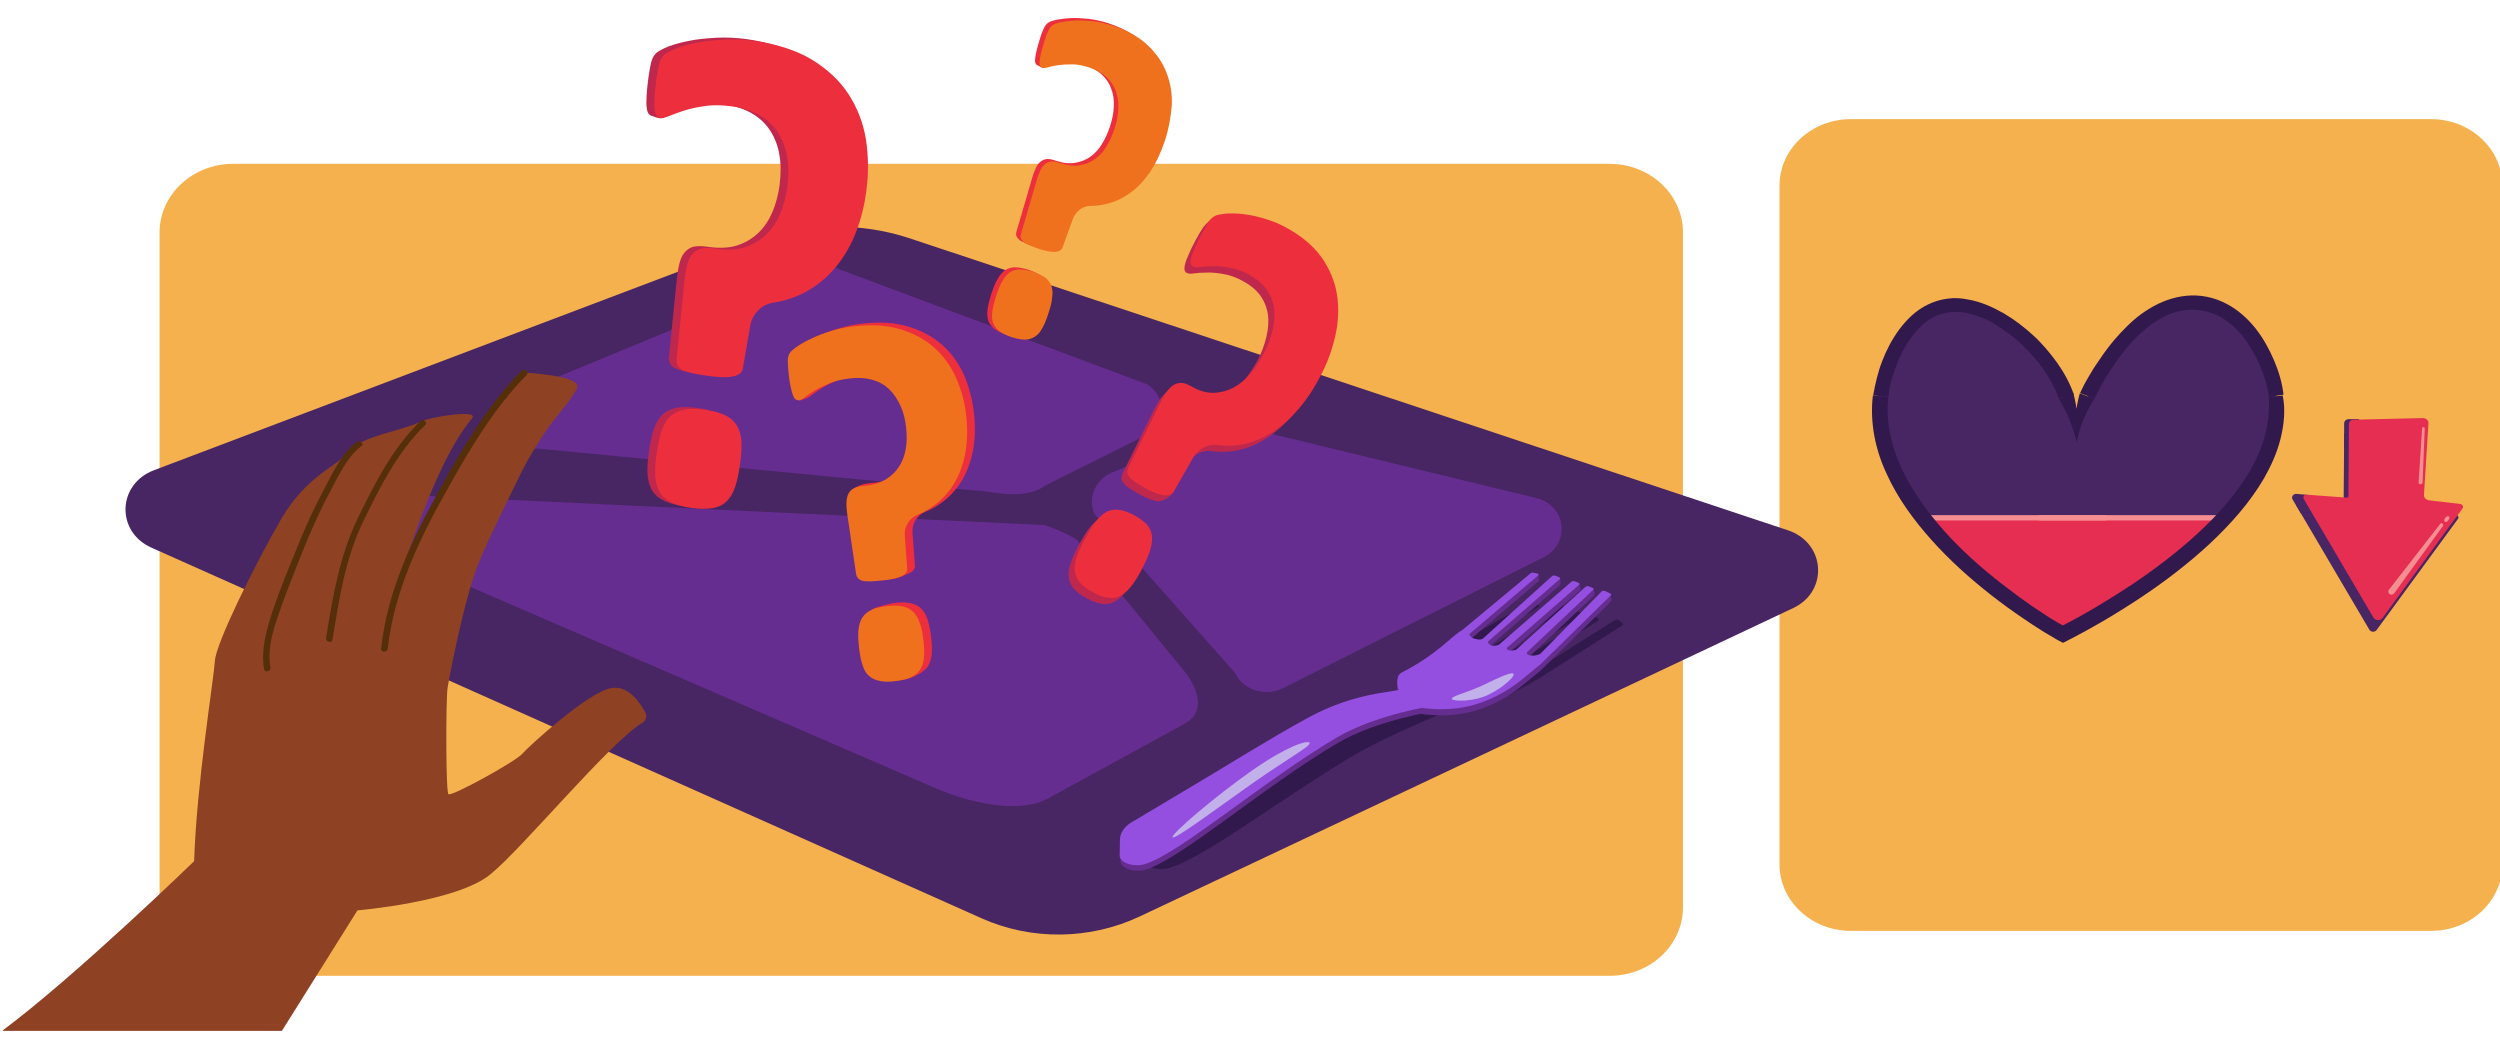 <?xml version="1.0" encoding="utf-8"?>
<!-- Generator: Adobe Illustrator 23.0.2, SVG Export Plug-In . SVG Version: 6.00 Build 0)  -->
<svg version="1.1" xmlns="http://www.w3.org/2000/svg" xmlns:xlink="http://www.w3.org/1999/xlink" x="0px" y="0px"
	 viewBox="0 0 940 390" style="enable-background:new 0 0 940 390;" xml:space="preserve">
<style type="text/css">
	.st0{clip-path:url(#SVGID_2_);fill:#F5B14D;}
	.st1{clip-path:url(#SVGID_4_);fill:#F5B14D;}
	.st2{clip-path:url(#SVGID_6_);}
	.st3{fill:#E52E51;}
	.st4{fill:#482563;}
	.st5{fill:none;stroke:#F58E90;stroke-width:2;stroke-linecap:round;stroke-miterlimit:10;}
	.st6{fill:#31194D;}
	.st7{fill:none;stroke:#F58E90;stroke-width:4;stroke-linecap:round;stroke-miterlimit:10;}
	.st8{clip-path:url(#SVGID_8_);}
	.st9{clip-path:url(#SVGID_10_);fill:#482563;}
	.st10{clip-path:url(#SVGID_12_);fill:#662D91;}
	.st11{clip-path:url(#SVGID_14_);fill:#662D91;}
	.st12{clip-path:url(#SVGID_16_);fill:#662D91;}
	.st13{clip-path:url(#SVGID_18_);}
	.st14{fill:#F58E90;}
	.st15{clip-path:url(#SVGID_20_);fill:#8E4123;}
	.st16{clip-path:url(#SVGID_22_);}
	.st17{fill:#542F0A;}
	.st18{clip-path:url(#SVGID_24_);}
	.st19{clip-path:url(#SVGID_26_);}
	.st20{fill:#662D91;}
	.st21{fill:#954FE0;}
	.st22{opacity:0.64;fill:#D9E6ED;}
	.st23{fill:#ED2F3D;}
	.st24{fill:#BF284C;}
	.st25{fill:#EF711D;}
</style>
<g id="Layer_1">
	<g>
		<g>
			<g>
				<g>
					<g>
						<defs>
							<rect id="SVGID_1_" x="1.1" y="27.4" width="1008.8" height="360.2"/>
						</defs>
						<clipPath id="SVGID_2_">
							<use xlink:href="#SVGID_1_"  style="overflow:visible;"/>
						</clipPath>
						<path class="st0" d="M605.3,366.9H87.6c-15.2,0-27.6-11.5-27.6-25.8V87.4c0-14.2,12.4-25.8,27.6-25.8h517.6
							c15.2,0,27.6,11.5,27.6,25.8v253.7C632.8,355.4,620.5,366.9,605.3,366.9z"/>
					</g>
				</g>
			</g>
		</g>
	</g>
	<g>
		<g>
			<g>
				<g>
					<g>
						<defs>
							<rect id="SVGID_3_" x="1.1" y="27.4" width="1008.8" height="360.2"/>
						</defs>
						<clipPath id="SVGID_4_">
							<use xlink:href="#SVGID_3_"  style="overflow:visible;"/>
						</clipPath>
						<path class="st1" d="M914.2,350H695.9c-14.8,0-26.8-11.2-26.8-25V69.8c0-13.9,12.1-25,26.8-25h218.2c14.8,0,26.8,11.2,26.8,25
							v255.1C941,338.8,928.9,350,914.2,350z"/>
					</g>
				</g>
			</g>
		</g>
	</g>
	<g>
		<g>
			<g>
				<g>
					<g>
						<defs>
							<rect id="SVGID_5_" x="1.1" y="27.4" width="1008.8" height="360.2"/>
						</defs>
						<clipPath id="SVGID_6_">
							<use xlink:href="#SVGID_5_"  style="overflow:visible;"/>
						</clipPath>
						<g id="Layer_15_2_" class="st2">
							<g>
								<path class="st3" d="M724.5,195.1c16.6,20.4,43.7,40.8,50.3,43l1,0.3c10.6-3.1,41.5-22.7,63.3-43.2H724.5V195.1z
									 M780.9,200.3v-0.8c0-0.1,0-0.1,0-0.2V200.3z"/>
								<path class="st4" d="M775.8,146.5c-7.9-16-27.6-34.8-44.5-31.6c-14.5,2.8-22.1,21-23.8,32c-3.2,13.3,14.3,47.2,14.2,47.9h75
									C796.4,194,776.2,147.4,775.8,146.5z"/>
								<path class="st4" d="M828.7,114.3c-18.7-3.3-33.8,15.6-42.3,31.6c-0.6,1-18.8,47.9-19.3,49h71c-0.1-0.8,20.4-35.2,17.4-48.4
									C853.2,135.3,844.7,117.1,828.7,114.3z"/>
								<path class="st5" d="M838,194.7h-71"/>
								<path class="st5" d="M791.4,194.7h-69.7"/>
								<g>
									<g>
										<path class="st6" d="M779.6,147.9c1.5,5.7,2,11.5,1.5,17.2l0,0h-0.6c-0.6-5.6-0.1-11.5,1.5-17.2l5.5,2.1
											c-3,4.5-5.2,9.6-6.4,15.1l-0.3,1.3l-0.3-1.3l0,0c-1.3-5.4-3.5-10.5-6.4-15.1L779.6,147.9z"/>
									</g>
									<g>
										<path class="st6" d="M774.1,149.8c-2.7-7.5-7.7-14.4-13.7-20.1c-3.1-2.9-6.4-5.4-10-7.6s-7.5-3.8-11.5-4.5
											s-7.9-0.3-11.4,1.4s-6.4,4.5-8.8,7.8s-4.3,6.9-5.7,10.7c-0.7,1.9-1.4,3.9-1.9,5.8c-0.5,1.9-1,4-1,5.9l-5.8-0.5
											c0.8-4.4,1.8-8.8,3.4-12.9c1.6-4.2,3.7-8.2,6.4-11.9c2.8-3.7,6.2-7.2,10.8-9.4c2.3-1.1,4.7-1.9,7.4-2.2
											c2.6-0.4,5.2-0.2,7.6,0.3c4.9,0.8,9.4,2.9,13.5,5.2c4.1,2.4,7.7,5.2,11.1,8.3c3.4,3.1,6.3,6.6,9,10.3
											c2.6,3.7,4.8,7.7,6.3,12L774.1,149.8z"/>
									</g>
									<g>
										<path class="st6" d="M853.1,149.2c-0.5-4-1.7-7.9-3.4-11.8c-1.6-3.8-3.8-7.5-6.2-10.7c-2.6-3.2-5.7-6-9.3-7.9
											c-3.6-1.8-7.7-2.6-11.7-2.3c-4.1,0.4-7.9,1.8-11.5,4.1c-3.6,2.2-6.7,5.1-9.6,8.2c-2.9,3.1-5.4,6.6-7.7,10.1
											s-4.5,7.4-6.2,11l-5.4-2.1c0.5-1,1-2.1,1.5-3.1s1.1-1.9,1.7-3c1.1-1.9,2.3-3.9,3.6-5.7c2.5-3.8,5.2-7.4,8.4-10.8
											c3.2-3.4,6.6-6.6,10.8-9.1c4.2-2.6,8.9-4.4,14.1-4.9c5.1-0.5,10.4,0.6,14.9,3c4.5,2.3,8.1,5.7,11,9.3
											c2.9,3.7,5.1,7.7,6.9,11.9c1.8,4.2,3.1,8.5,3.6,13L853.1,149.2z"/>
									</g>
								</g>
								<g>
									<path class="st7" d="M777.6,150.3"/>
								</g>
								<g>
									<g>
										<path class="st6" d="M710,149.2c-1,9.1,1,18.3,4.9,26.7c3.9,8.5,9.6,16.3,16,23.6c6.4,7.2,13.8,13.8,21.6,19.9
											c3.9,3,7.9,6,12,8.8c2.1,1.4,4.2,2.8,6.2,4.1l3.2,1.9l1.6,0.9c0.3,0.2,0.5,0.3,0.7,0.4l0.8,0.4h-2.8
											c9.5-4.8,18.6-10.3,27.4-16.1c8.8-5.9,17.2-12.3,24.8-19.3s14.5-14.8,19.6-23.5c2.5-4.3,4.5-8.9,5.7-13.5
											c1.2-4.7,1.6-9.4,1.4-14.2l5.2-0.6c1.1,5.4,0.5,10.9-0.8,16.2s-3.6,10.3-6.2,14.9c-5.4,9.3-12.8,17.5-20.6,24.8
											c-7.9,7.3-16.5,13.9-25.5,19.9S786.9,236,777.1,241l-1.4,0.7l-1.4-0.7l-0.9-0.5c-0.3-0.2-0.7-0.4-1-0.6l-1.7-1
											c-1.1-0.6-2.2-1.3-3.3-2c-2.2-1.4-4.4-2.8-6.4-4.2c-4.3-2.9-8.3-5.8-12.4-9c-8-6.3-15.5-13-22.3-20.6
											c-6.7-7.5-12.8-15.8-16.9-24.9c-4.3-9.1-6.4-19.4-5.2-29.5L710,149.2z"/>
									</g>
								</g>
							</g>
						</g>
					</g>
				</g>
			</g>
		</g>
	</g>
	<g>
		<g>
			<g>
				<g>
					<g>
						<defs>
							<rect id="SVGID_7_" x="1.1" y="27.4" width="1008.8" height="360.2"/>
						</defs>
						<clipPath id="SVGID_8_">
							<use xlink:href="#SVGID_7_"  style="overflow:visible;"/>
						</clipPath>
						<g id="Layer_11_1_" class="st8">
							<g>
								<path class="st4" d="M869.5,181.6"/>
								<path class="st4" d="M909.6,190.3l1.7-27c0.1-1.1-0.9-2-2.1-2l-26.1,0.6c-0.9,0-1.7,0.7-1.7,1.6l-0.2,27.1
									c0,0.4-0.4,0.7-0.8,0.6l-17.1-1.3l27.6,46.9c0.6,0.9,2,1,2.7,0.1l30.6-41.8c0.5-0.6,0-1.5-0.8-1.6l-12.2-1.5
									C910.3,192,909.6,191.2,909.6,190.3z"/>
								<path class="st4" d="M887.1,157.6h-4c-0.9,0-1.7,0.7-1.7,1.6v9.5l5.6-7.4v-3.7L887.1,157.6L887.1,157.6z"/>
								<path class="st4" d="M865.3,193.3l-3.3-5.5c-0.6-1,0.3-2.2,1.5-2.1l5.6,0.5l0.3,4.2L865.3,193.3z"/>
								<path class="st3" d="M911.4,186.2l1.7-27c0.1-1.1-0.9-2-2.1-2l-26.1,0.6c-0.9,0-1.7,0.7-1.7,1.6l-0.2,27.1
									c0,0.4-0.4,0.7-0.8,0.6l-14.9-1.1c-0.9-0.1-1.5,0.8-1.1,1.6l26.2,44.6c0.7,1.2,2.5,1.3,3.4,0.2l30.1-41.2
									c0.5-0.6,0-1.6-0.8-1.7l-12-1.4C912.1,187.8,911.4,187.1,911.4,186.2z"/>
							</g>
						</g>
					</g>
				</g>
			</g>
		</g>
	</g>
	<g>
		<g>
			<g>
				<g>
					<g>
						<defs>
							<rect id="SVGID_9_" x="1.1" y="27.4" width="1008.8" height="360.2"/>
						</defs>
						<clipPath id="SVGID_10_">
							<use xlink:href="#SVGID_9_"  style="overflow:visible;"/>
						</clipPath>
						<path class="st9" d="M341.7,89.5l330.6,109.9c14.1,4.7,15.3,22.9,2,29.2l-245.8,116c-18.7,8.8-40.7,9.1-59.6,0.6l-312-139.3
							c-13.4-6-12.8-23.9,1-29.1l227.6-86.2C303.5,83.9,323.4,83.5,341.7,89.5z"/>
					</g>
				</g>
			</g>
		</g>
	</g>
	<g>
		<g>
			<g>
				<g>
					<g>
						<defs>
							<rect id="SVGID_11_" x="1.1" y="27.4" width="1008.8" height="360.2"/>
						</defs>
						<clipPath id="SVGID_12_">
							<use xlink:href="#SVGID_11_"  style="overflow:visible;"/>
						</clipPath>
						<path class="st10" d="M367.3,184.5l-165.7-15.9c-10.9,2.3-19.6-8.6-14.1-17.7l109.8-45.4c3.8-6.2,12.3-8,18.6-4.1l115.4,43.1
							c6.2,4,7.5,12,2.9,17.5l-41.1,20.5C384.6,188.9,370.2,184,367.3,184.5z"/>
					</g>
				</g>
			</g>
		</g>
	</g>
	<g>
		<g>
			<g>
				<g>
					<g>
						<defs>
							<rect id="SVGID_13_" x="1.1" y="27.4" width="1008.8" height="360.2"/>
						</defs>
						<clipPath id="SVGID_14_">
							<use xlink:href="#SVGID_13_"  style="overflow:visible;"/>
						</clipPath>
						<path class="st11" d="M394.1,300.2l51-27.9c2.7-1.5,9.8-5.8,1.3-18.6L405,203.1c-0.9-1.1-11.2-5.7-12.7-5.7l-250.6-11.8
							c-0.6,0-1.2,0-1.8,0.2l-13.6,3.7c-4.5,1.3-5,7.1-0.7,9l226.5,98C363.9,301.6,382.9,306.3,394.1,300.2z"/>
					</g>
				</g>
			</g>
		</g>
	</g>
	<g>
		<g>
			<g>
				<g>
					<g>
						<defs>
							<rect id="SVGID_15_" x="1.1" y="27.4" width="1008.8" height="360.2"/>
						</defs>
						<clipPath id="SVGID_16_">
							<use xlink:href="#SVGID_15_"  style="overflow:visible;"/>
						</clipPath>
						<path class="st12" d="M468,160.7l110.6,26.8c10.6,3.5,11.6,17.1,1.8,22l-98.1,49.3c-6.7,3.3-15,0.6-18-5.9l-52.7-59.5
							c-3-6.5,0.6-13.9,7.7-16.2l40.1-16.7C462.2,159.7,465.2,159.7,468,160.7z"/>
					</g>
				</g>
			</g>
		</g>
	</g>
	<g>
		<g>
			<g>
				<g>
					<g>
						<defs>
							<rect id="SVGID_17_" x="1.1" y="27.4" width="1008.8" height="360.2"/>
						</defs>
						<clipPath id="SVGID_18_">
							<use xlink:href="#SVGID_17_"  style="overflow:visible;"/>
						</clipPath>
						<g id="Layer_12_1_" class="st13">
							<g>
								<path class="st14" d="M898.2,221.8l19.3-24.8c0.2-0.3,0.6-0.4,0.9-0.1c0.3,0.2,0.3,0.6,0.2,0.8l-18.4,25.4
									c-0.4,0.6-1.2,0.6-1.7,0.3C898,223,897.8,222.4,898.2,221.8L898.2,221.8z"/>
							</g>
							<g>
								<path class="st14" d="M919,195.8c0-0.2,0-0.4,0.1-0.6c0.1-0.2,0.2-0.3,0.3-0.5c0.2-0.3,0.5-0.5,0.9-0.6
									c0.3-0.1,0.6,0.1,0.7,0.4c0,0.1,0,0.2,0,0.3c-0.1,0.4-0.3,0.6-0.5,0.9c-0.1,0.1-0.3,0.3-0.4,0.4c-0.2,0.1-0.3,0.2-0.6,0.2
									C919.3,196.2,919.1,196,919,195.8L919,195.8z"/>
							</g>
							<g>
								<path class="st14" d="M909.4,181.4l1.3-20.3c0-0.3,0.2-0.5,0.5-0.5s0.5,0.2,0.5,0.5l-0.8,20.3c0,0.4-0.4,0.7-0.8,0.7
									S909.4,181.9,909.4,181.4L909.4,181.4z"/>
							</g>
						</g>
					</g>
				</g>
			</g>
		</g>
	</g>
	<g>
		<g>
			<g>
				<g>
					<g>
						<defs>
							<rect id="SVGID_19_" x="1.1" y="27.4" width="1008.8" height="360.2"/>
						</defs>
						<clipPath id="SVGID_20_">
							<use xlink:href="#SVGID_19_"  style="overflow:visible;"/>
						</clipPath>
						<path class="st15" d="M106,387.6l28.4-45.3c0,0,37-3.1,49.8-13.4c11.9-9.5,45.1-49.8,57.3-57.1c1.4-0.8,1.9-2.6,1.1-4
							c-2.1-3.9-6.5-10.2-12.7-9.1c-8.7,1.4-31.3,22.1-33.6,24.8c-2.6,2.9-26.3,16-27.6,15.1c-1.1,1.4-1.1-35.5-0.4-40
							c0.7-4.5,5.6-29.6,10.2-43c3-8.7,10.9-24.3,16.4-35.7c4.3-8.9,9.5-17.3,15.8-25c3.1-3.8,5.7-7.4,6.3-9.2
							c1.5-4.6-20.1-5.6-20.1-5.6s-36.3,41.1-49.1,86.3c0,0,13.7-50.2,29.7-69.1c3-3.5-15.5-0.6-19.2,1.2c-8.3,3.9-22,5.3-26.5,10.9
							s-16.4,9.1-26.1,25.8s-24.5,46.6-24.9,53.3s-6.9,46.3-7.8,75.3c0,0-44.4,43.1-72.2,63.8S106,387.6,106,387.6z"/>
					</g>
				</g>
			</g>
		</g>
	</g>
	<g>
		<g>
			<g>
				<g>
					<g>
						<defs>
							<rect id="SVGID_21_" x="1.1" y="27.4" width="1008.8" height="360.2"/>
						</defs>
						<clipPath id="SVGID_22_">
							<use xlink:href="#SVGID_21_"  style="overflow:visible;"/>
						</clipPath>
						<g class="st16">
							<g>
								<path class="st17" d="M196.2,139.3c-12.6,12.8-22,28.6-30.5,44c-10.6,19-20.1,39.1-22.4,60.6c-0.2,1.5,2.3,1.5,2.5,0
									c2.3-21.3,11.9-41.4,22.5-60.1c8.3-14.9,17.4-30.3,29.7-42.8C199.1,139.9,197.3,138.2,196.2,139.3L196.2,139.3z"/>
							</g>
						</g>
					</g>
				</g>
			</g>
		</g>
	</g>
	<g>
		<g>
			<g>
				<g>
					<g>
						<defs>
							<rect id="SVGID_23_" x="1.1" y="27.4" width="1008.8" height="360.2"/>
						</defs>
						<clipPath id="SVGID_24_">
							<use xlink:href="#SVGID_23_"  style="overflow:visible;"/>
						</clipPath>
						<g class="st18">
							<g>
								<path class="st17" d="M158.1,158.3c-10.5,10.2-17.2,23.5-23.4,36.2c-7,14.3-9.6,29.9-12.1,45.4c-0.2,1.5,2.2,2.1,2.4,0.6
									c2.5-15.1,4.8-30.8,11.8-44.9c6.1-12.5,12.7-25.8,23-35.7C161,158.9,159.2,157.2,158.1,158.3L158.1,158.3z"/>
							</g>
						</g>
					</g>
				</g>
			</g>
		</g>
	</g>
	<g>
		<g>
			<g>
				<g>
					<g>
						<defs>
							<rect id="SVGID_25_" x="1.1" y="27.4" width="1008.8" height="360.2"/>
						</defs>
						<clipPath id="SVGID_26_">
							<use xlink:href="#SVGID_25_"  style="overflow:visible;"/>
						</clipPath>
						<g class="st19">
							<g>
								<path class="st17" d="M134.1,166.2c-5.4,4-8.8,11.2-11.8,16.9c-3.9,7.2-7.3,14.6-10.3,22.1c-3.2,7.9-6.5,15.7-9.2,23.7
									c-2.4,7.2-4.8,15.1-3.5,22.7c0.3,1.5,2.7,0.8,2.4-0.6c-1.5-7.9,1.8-16.5,4.4-23.9c2.6-7.2,5.5-14.2,8.3-21.3
									c2.9-7.2,6.1-14.2,9.8-21.1c3-5.6,6.2-12.9,11.7-17C137.1,166.9,135.3,165.3,134.1,166.2L134.1,166.2z"/>
							</g>
						</g>
					</g>
				</g>
			</g>
		</g>
	</g>
</g>
<g id="Layer_4">
	<g>
		<path class="st6" d="M501.6,274.1c-14.5,6.1-28.1,13-40.4,20.5l-25.2,15.2c-3.6,1.8-5.6,4.4-5.6,7.2l-0.1,6.2
			c0,2.5,4.6,4.3,8.7,3.3l0,0c12.6-3.1,40.4-24.7,68.7-41.7c14.7-8.9,40.8-19.1,40.8-19.1l-13.6-5.7L501.6,274.1z"/>
		<path class="st6" d="M607.3,233.1l-28.9,18.2c-1,0.6-2.6,0.9-4.1,0.6l0,0c-1-0.2-1.4-0.9-0.7-1.4l27.3-17.1
			c0.3-0.2,0.3-0.7-0.1-0.9l-1.4-1.1c-0.4-0.2-0.9-0.1-1.2,0.1l-28.9,18.3c-0.7,0.4-1.9,0.6-2.8,0.3v0c-0.8-0.2-1-0.9-0.4-1.2
			l28.8-17.3c0.3-0.2,0.4-0.8,0-0.9l-1.7-0.9c-0.4-0.2-0.9-0.1-1.2,0.1L562.7,248c-0.7,0.4-1.8,0.6-2.8,0.3l0,0
			c-0.8-0.2-1-0.7-0.4-1.1l29.1-17.9c0.3-0.2,0.5-0.7,0.1-0.9l-2.1-1.1c-0.4-0.2-0.9-0.1-1.2,0.1l-28.7,18.4
			c-1.1,0.7-2.8,0.8-4.2,0.5l0,0c-1.2-0.3-1.6-1.3-0.6-1.8l26.4-16.1c0.4-0.2,0.6-0.6,0.1-0.8l-1.7-0.9c-0.4-0.1-1.5-0.2-1.8,0
			L548.1,242c-3.7,1.9-12.4,7.6-19.9,12.1c-1.7,1-1.7,3.5-1.5,5.4c0.2,1.4,1.2,2.7,2.9,3.7l6.5,4.1h0c5.9,0.8,12.1,0.5,17.5-0.8
			c5-1.2,9.2-3,14.1-5.3c0,0,10.8-6,10.8-6l31.6-20.1c0.3-0.2,0.3-0.7-0.1-0.8l-1.4-1.1C608.2,232.9,607.7,232.9,607.3,233.1z"/>
	</g>
	<g>
		<path class="st20" d="M518.5,262.8c-9.3,1.6-18.3,4.7-26.6,9.3c-14,7.6-30.5,18-39.5,23.3l-25.3,15.1c-3.6,1.8-5.6,4.4-5.7,7.1
			l-0.1,6.2c0,2.5,4.6,4.3,8.7,3.4h0c12.6-3,44.7-31.2,73.1-47.9c14.8-8.7,36.9-12,36.9-12l-13.5-5.8L518.5,262.8z"/>
		<path class="st20" d="M602.7,224.4l-23.2,23.6c-1,0.6-2.6,0.9-4.1,0.6c-1-0.2-1.4-1-0.7-1.4l24.6-23.2c0.4-0.6,0.4-0.8,0.2-1.2
			l-0.3-1.2c-0.4-0.2-2.4,1-2.7,1.2l-26.1,23.7c-0.7,0.4-1.9,0.5-2.9,0.3c-0.8-0.2-1-0.9-0.4-1.2l26.8-23.4c0.4-0.3,0.7-0.7,0.3-1.2
			l-0.4-1.3c-0.4-0.2-2.4,1-2.7,1.2l-27.4,23.8c-0.7,0.4-1.8,0.5-2.8,0.3v0c-0.8-0.2-1.7-1.2-1.2-1.6l26.4-23
			c0.3-0.2,0.9-1.1,0.7-1.5l-0.4-1.3c-0.4-0.2-2.4,1-2.7,1.2l-26.1,23.6c-1.1,0.7-2.2,0.3-3.7-0.1c0,0-2.1-1.3-1.2-1.8l25.6-21.8
			c0.4-0.2,0.4-0.7,0.3-1.4l-0.4-1.2c-0.4-0.1-2.1,1.5-2.4,1.6l-26,21.6c-3.7,1.9-9,8.9-22.7,15.9c-1.8,0.9-1.8,3.5-1.5,5.4
			c0.2,1.4,1.2,2.7,2.8,3.8l6.5,4.1h0c5.9,0.8,12.1,0.6,17.5-0.7c0,0,0.1,0,0.1,0c7.4-1.8,14.3-5.4,20.2-10.3
			c3.3-2.7,6.7-5.5,6.7-5.5l25.3-24.8c0.3-0.2,1.2-1.3,1.2-2l-0.4-1.4C605.3,223.4,603.1,224.2,602.7,224.4z"/>
	</g>
	<g>
		<path class="st21" d="M518.2,260.7c-9.3,1.6-18.3,4.7-26.6,9.3c-14,7.6-30.5,18-39.5,23.3l-25.3,15.1c-3.6,1.8-5.6,4.4-5.7,7.1
			l-0.1,6.2c0,2.5,4.6,4.3,8.7,3.4h0c12.6-3,44.7-31.2,73.1-47.9c14.8-8.7,36.9-12,36.9-12l-13.5-5.8L518.2,260.7z"/>
		<path class="st21" d="M602.4,222.2l-23.2,23.6c-1,0.6-2.6,0.9-4.1,0.6l0,0c-1-0.2-1.4-1-0.7-1.4l24.6-23.2
			c0.3-0.2,0.3-0.5-0.1-0.7l-1.4-0.6c-0.4-0.2-0.9-0.1-1.2,0l-26.1,23.7c-0.7,0.4-1.9,0.5-2.9,0.3l0,0c-0.8-0.2-1-0.9-0.4-1.2
			l26.8-23.4c0.3-0.2,0.3-0.5-0.1-0.7l-1.4-0.6c-0.4-0.2-0.9-0.1-1.2,0l-27.4,23.8c-0.7,0.4-1.8,0.5-2.8,0.3l0,0
			c-0.8-0.2-1.7-1.2-1.2-1.6l26.8-23.3c0.3-0.2,0.3-0.5-0.1-0.7l-1.4-0.6c-0.4-0.2-0.9-0.1-1.2,0l-26.1,23.6
			c-1.1,0.7-2.2,0.3-3.7-0.1c0,0-2.1-1.3-1.2-1.8l25.6-21.8c0.4-0.2,0.3-0.6-0.2-0.7l-1.2-0.3c-0.4-0.1-0.9-0.1-1.2,0l-26,21.6
			c-3.7,1.9-9,8.9-22.7,15.9c-1.8,0.9-1.8,3.5-1.5,5.4c0.2,1.4,1.2,2.7,2.8,3.8l6.5,4.1h0c5.9,0.8,12.1,0.6,17.5-0.7
			c0,0,0.1,0,0.1,0c7.4-1.8,14.3-5.4,20.2-10.3c3.3-2.7,6.7-5.5,6.7-5.5l26.3-25.8c0.3-0.2,0.3-0.5-0.1-0.7l-1.8-0.9
			C603.3,222.1,602.7,222.1,602.4,222.2z"/>
	</g>
	<g id="Layer_3">
		<path class="st22" d="M557.9,257.5c-5.5,2.7-12.5,4.3-12,5.3c0.5,1,8.3,1.1,13.8-1.6s9.9-6.8,9.4-7.8
			C568.6,252.4,563.4,254.8,557.9,257.5z"/>
		<path class="st22" d="M440.9,314.8c0.7,1.1,16.6-10.8,30.2-20.4c13.6-9.5,22-14,21.3-15.1s-8.2,1-21.9,10.6
			S440.2,313.7,440.9,314.8z"/>
	</g>
</g>
<g id="Layer_5">
	<g>
		<path class="st23" d="M366.2,155.3c0.6,5.2,0.4,10-0.4,14.3c-0.9,4.3-2.3,8.2-4.4,11.5c-2.1,3.3-4.7,6.1-7.9,8.3
			c-1.7,1.2-3.5,2.2-5.5,3c-3.2,1.3-5.2,4.5-4.9,7.9l0.9,12.4c0.1,1.1-0.6,2.1-2.1,2.8c-1.5,0.7-3.9,2-6.9,2.3
			c-1.9,0.2-3.2-0.4-4.5-0.3c-1.3,0-2.3,0-3.1-0.2c-0.8-0.2-1.3-0.5-1.7-0.9c-0.4-0.4-0.7-1-0.8-1.6l-3.3-22.4c-0.3-2-0.4-3.7-0.3-5
			c0.1-1.3-1.5-2.1-1-3c0.5-0.8,2.4-1.6,3.3-2c0.9-0.4,2.7-0.7,3.9-0.8l1.2-0.1c3-0.3,5.6-1.2,7.6-2.5c2.1-1.3,3.7-3,4.9-4.9
			c1.2-1.9,2-4.1,2.4-6.6c0.4-2.5,0.4-5.1,0.1-7.8c-0.3-3-1-5.8-2.1-8.2c-1.1-2.4-2.5-4.5-4.2-6.2c-1.8-1.7-3.9-2.9-6.4-3.6
			c-2.5-0.7-5.3-0.9-8.5-0.5c-2.9,0.3-5.4,0.9-7.6,1.8c-2.1,0.9-4,1.8-5.5,2.7c-1.5,0.9-2.8,1.8-3.7,2.5c-1,0.8-2.3,1.6-2.9,1.7
			c-0.4,0-2,0.9-2.3,0.7c-0.4-0.2,1-2.2,0.7-2.9c-0.3-0.7-0.6-1.8-0.9-3.2c-0.3-1.4-0.6-3.1-0.8-5.3c-0.2-2.2-0.3-3.8-0.3-4.9
			c0.1-1,0.3-1.9,0.8-2.6c0.5-0.7,1.5-1.6,3-2.6c1.5-1,3.3-2,5.5-3c2.1-1,4.5-1.9,7.2-2.7c2.7-0.8,5.5-1.4,8.5-1.7
			c6.7-0.8,12.6-0.4,17.6,1.2c5,1.5,9.2,3.9,12.7,7c3.4,3.1,6.1,6.9,8,11.2C364.4,145.6,365.6,150.2,366.2,155.3z M350.1,239.6
			c0.3,2.6,0.4,4.8,0.2,6.6c-0.2,1.8-0.7,3.3-1.5,4.5c-0.8,1.2-3,2.7-4.5,3.4c-1.5,0.7-3.3,1.4-5.6,1.6c-2.4,0.3-3.5-0.6-5.1-0.9
			c-1.6-0.3-2.9-0.9-4-1.9c-1.1-1-1.9-2.3-2.4-4.1c-0.6-1.7-1-3.9-1.3-6.5c-0.3-2.7-0.4-4.9-0.2-6.8c0.2-1.8,0.7-3.4,1.5-4.6
			c0.8-1.2-0.1-1.4,1.4-2.1s5.5-1.8,7.9-2.1c2.3-0.3,4.2-0.2,5.8,0.1c1.6,0.3,3,1,4,2c1.1,1,1.9,2.4,2.5,4.2
			C349.3,234.7,349.8,236.9,350.1,239.6z"/>
	</g>
	<g>
		<path class="st24" d="M322.8,71.4c-0.9,6.8-2.7,12.9-5.1,18.2c-2.5,5.3-5.6,9.7-9.3,13.3c-3.7,3.6-7.9,6.3-12.6,8.1
			c-2.6,1-5.2,1.7-8,2.1c-4.4,0.7-7.8,4.2-8.6,8.6l-2.8,16.2c-0.3,1.5-1.5,2.5-3.6,2.9c-2.1,0.5-5.1,0.4-9-0.1
			c-2.4-0.3-4.5-0.7-6.1-1c-1.6-0.4-2.9-0.8-3.8-1.2c-0.9-0.5-1.6-1-1.9-1.7c-0.4-0.6-0.5-1.4-0.5-2.4l3-29.7
			c0.3-2.7,0.7-4.8,1.2-6.5c0.5-1.6,1.2-2.9,2.2-3.8c0.9-0.9,2-1.5,3.2-1.7c1.2-0.2,2.7-0.2,4.3,0l1.6,0.2c3.9,0.5,7.4,0.3,10.4-0.7
			c3-1,5.6-2.6,7.8-4.7c2.2-2.1,3.9-4.7,5.2-7.7c1.3-3.1,2.2-6.4,2.7-10c0.5-4,0.6-7.7,0-11.2c-0.5-3.5-1.7-6.6-3.4-9.3
			c-1.7-2.7-4-4.9-6.9-6.6c-2.9-1.7-6.4-2.9-10.5-3.4c-3.8-0.5-7.2-0.6-10.2-0.1c-3,0.4-5.6,1-7.8,1.7c-2.2,0.7-3.5,2.8-5,3.4
			c-1.5,0.6-3.2-0.5-3.9-0.6c-0.5-0.1-1-0.3-1.4-0.8c-0.4-0.4-0.7-1.2-0.8-2.2c-0.2-1-0.2-2.5-0.1-4.4c0.1-1.9,0.3-4.2,0.7-7.1
			c0.4-2.9,0.8-5,1.2-6.3c0.4-1.3,1-2.3,1.9-3.1c0.9-0.7,2.4-1.5,4.6-2.4c2.2-0.8,4.8-1.5,7.9-2.1c3-0.6,6.3-0.9,10-1.1
			c3.6-0.2,7.4,0,11.2,0.5c8.7,1.2,16,3.6,21.8,7.1c5.8,3.6,10.4,7.9,13.7,13c3.3,5.1,5.5,10.8,6.5,17
			C323.7,58.4,323.7,64.8,322.8,71.4z M275.3,174.2c-0.5,3.4-1.1,6.3-1.9,8.5c-0.8,2.3-1.9,4-3.3,5.3c-1.4,1.3-3.2,2.1-5.3,2.4
			c-2.1,0.3-4.7,0.3-7.6-0.1c-3.1-0.4-5.6-1.1-7.5-2s-3.4-2.1-4.4-3.7c-1-1.6-1.6-3.6-1.8-6c-0.2-2.4,0-5.3,0.5-8.7
			c0.5-3.5,1.1-6.4,1.9-8.7c0.8-2.3,1.9-4.1,3.3-5.4c1.4-1.3,3.2-2.1,5.3-2.5c2.1-0.4,4.7-0.3,7.8,0.1c3,0.4,5.4,1.1,7.4,2
			c1.9,0.9,3.4,2.2,4.4,3.8c1,1.6,1.6,3.7,1.8,6.1C276,167.7,275.8,170.7,275.3,174.2z"/>
	</g>
	<g>
		<path class="st25" d="M363.3,156.4c0.6,5.2,0.4,10-0.4,14.3c-0.9,4.3-2.3,8.2-4.4,11.5c-2.1,3.3-4.7,6.1-7.9,8.3
			c-1.7,1.2-3.5,2.2-5.5,3c-3.2,1.3-5.2,4.5-4.9,7.9l0.9,12.4c0.1,1.1-0.6,2.1-2.1,2.8c-1.5,0.7-3.7,1.3-6.7,1.6
			c-1.9,0.2-3.5,0.3-4.8,0.4c-1.3,0-2.3,0-3.1-0.2c-0.8-0.2-1.3-0.5-1.7-0.9c-0.4-0.4-0.7-1-0.8-1.6l-3.3-22.4c-0.3-2-0.4-3.7-0.3-5
			c0.1-1.3,0.4-2.4,0.9-3.2c0.5-0.8,1.2-1.4,2.1-1.8c0.9-0.4,1.9-0.7,3.2-0.8l1.2-0.1c3-0.3,5.6-1.2,7.6-2.5c2.1-1.3,3.7-3,4.9-4.9
			c1.2-1.9,2-4.1,2.4-6.6c0.4-2.5,0.4-5.1,0.1-7.8c-0.3-3-1-5.8-2.1-8.2c-1.1-2.4-2.5-4.5-4.2-6.2c-1.8-1.7-3.9-2.9-6.4-3.6
			c-2.5-0.7-5.3-0.9-8.5-0.5c-2.9,0.3-5.4,0.9-7.6,1.8c-2.1,0.9-4,1.8-5.5,2.7c-1.5,0.9-2.8,1.8-3.7,2.5c-1,0.8-1.8,1.2-2.3,1.2
			c-0.4,0-0.8-0.1-1.2-0.3s-0.7-0.7-1-1.5c-0.3-0.7-0.6-1.8-0.9-3.2c-0.3-1.4-0.6-3.1-0.8-5.3c-0.2-2.2-0.3-3.8-0.3-4.9
			c0.1-1,0.3-1.9,0.8-2.6c0.5-0.7,1.5-1.6,3-2.6c1.5-1,3.3-2,5.5-3c2.1-1,4.5-1.9,7.2-2.7c2.7-0.8,5.5-1.4,8.5-1.7
			c6.7-0.8,12.6-0.4,17.6,1.2c5,1.5,9.2,3.9,12.7,7c3.4,3.1,6.1,6.9,8,11.2C361.5,146.7,362.8,151.4,363.3,156.4z M347.2,240.8
			c0.3,2.6,0.4,4.8,0.2,6.6c-0.2,1.8-0.7,3.3-1.5,4.5c-0.8,1.2-2,2.1-3.5,2.8c-1.5,0.7-3.4,1.1-5.7,1.4c-2.4,0.3-4.4,0.3-6-0.1
			c-1.6-0.3-2.9-0.9-4-1.9c-1.1-1-1.9-2.3-2.4-4.1c-0.6-1.7-1-3.9-1.3-6.5c-0.3-2.7-0.4-4.9-0.2-6.8c0.2-1.8,0.7-3.4,1.5-4.6
			c0.8-1.2,2-2.1,3.4-2.8s3.4-1.1,5.8-1.4c2.3-0.3,4.2-0.2,5.8,0.1c1.6,0.3,3,1,4,2c1.1,1,1.9,2.4,2.5,4.2
			C346.5,235.9,346.9,238.1,347.2,240.8z"/>
	</g>
	<g>
		<path class="st24" d="M494,144.2c-2.8,5.4-6,9.9-9.5,13.6c-3.5,3.7-7.1,6.5-10.9,8.5c-3.8,2-7.7,3.2-11.7,3.5
			c-2.1,0.2-4.3,0.1-6.4-0.2c-3.4-0.5-7.1,1.4-9.1,4.8l-5.4,10.9c-0.7,1.2-3.7,3.3-5.4,3.2c-1.7-0.1-3.9-0.9-6.5-2.3
			c-1.7-0.9-3-1.7-4.1-2.4c-1.1-0.7-1.9-1.4-2.4-2c-0.5-0.6-0.8-1.2-0.9-1.8c-0.1-0.6,0.1-1.3,0.4-2l11.6-23.5c1.1-2.1,2-3.8,2.9-5
			c0.9-1.2,4.1-4.3,5-4.8c0.9-0.5-0.4,1.6,0.6,1.7c1,0.1,2,0.5,3.1,1.1l1.1,0.6c2.7,1.4,5.3,2.1,7.8,2c2.5-0.1,4.9-0.7,7.2-1.9
			c2.2-1.2,4.3-2.8,6.2-5c1.9-2.2,3.6-4.7,5.1-7.5c1.7-3.1,2.8-6.2,3.5-9.2c0.7-3,0.9-5.8,0.5-8.4c-0.4-2.6-1.4-5-2.9-7.1
			c-1.6-2.1-3.8-3.9-6.6-5.4c-2.6-1.4-5-2.2-7.4-2.6c-2.3-0.4-4.4-0.6-6.2-0.5c-1.8,0-3.4,0.1-4.7,0.3c-1.3,0.2-2.2,0.1-2.7-0.2
			c-0.4-0.2-0.6-0.5-0.8-1c-0.1-0.5-0.1-1.1,0.1-2c0.2-0.9,0.6-2.1,1.3-3.6c0.6-1.5,1.5-3.4,2.7-5.6c1.2-2.3,2.2-3.9,2.9-4.9
			c0.7-1,3.2-3.5,4.1-3.9c0.9-0.4,0.5,1.2,2.4,1.1c1.9-0.1,4-0.1,6.4,0.2c2.4,0.3,4.9,0.8,7.6,1.6c2.7,0.8,5.4,1.8,8,3.2
			c6,3.2,10.5,6.9,13.7,11.3c3.1,4.4,5.1,9.1,5.9,14.1c0.8,5,0.6,10.2-0.6,15.5C498.7,133.8,496.7,139,494,144.2z M427,216.4
			c-1.4,2.7-2.8,4.9-4.1,6.5c-1.3,1.7-2.7,2.8-4.1,3.5c-1.4,0.7-3,0.9-4.6,0.6c-1.7-0.2-3.5-0.9-5.5-2c-2.1-1.1-3.7-2.3-4.8-3.5
			c-1.1-1.2-1.8-2.6-2-4.2c-0.2-1.6-0.1-3.3,0.6-5.3c0.6-2,1.7-4.3,3.1-7c1.5-2.7,2.8-5,4.2-6.7c1.3-1.7,2.7-2.9,4.1-3.6
			c1.4-0.7,3-0.9,4.6-0.7c1.6,0.2,3.5,0.9,5.6,2c2,1.1,3.6,2.2,4.7,3.4c1.1,1.2,1.8,2.6,2,4.2c0.2,1.6,0,3.4-0.6,5.4
			C429.5,211.2,428.5,213.6,427,216.4z"/>
	</g>
	<g>
		<path class="st23" d="M325.7,72.1c-0.9,6.8-2.7,12.9-5.1,18.2c-2.5,5.3-5.6,9.7-9.3,13.3c-3.7,3.6-7.9,6.3-12.6,8.1
			c-2.6,1-5.2,1.7-8,2.1c-4.4,0.7-7.8,4.2-8.6,8.6l-2.8,16.2c-0.3,1.5-1.5,2.5-3.6,2.9c-2.1,0.5-5.1,0.4-9-0.1
			c-2.4-0.3-4.5-0.7-6.1-1c-1.6-0.4-2.9-0.8-3.8-1.2c-0.9-0.5-1.6-1-1.9-1.7c-0.4-0.6-0.5-1.4-0.5-2.4l3-29.7
			c0.3-2.7,0.7-4.8,1.2-6.5c0.5-1.6,1.2-2.9,2.2-3.8s2-1.5,3.2-1.7c1.2-0.2,2.7-0.2,4.3,0l1.6,0.2c3.9,0.5,7.4,0.3,10.4-0.7
			c3-1,5.6-2.6,7.8-4.7c2.2-2.1,3.9-4.7,5.2-7.7c1.3-3.1,2.2-6.4,2.7-10c0.5-4,0.6-7.7,0-11.2c-0.5-3.5-1.7-6.6-3.4-9.3
			c-1.7-2.7-4-4.9-6.9-6.6c-2.9-1.7-6.4-2.9-10.5-3.4c-3.8-0.5-7.2-0.6-10.2-0.1c-3,0.4-5.6,1-7.8,1.7c-2.2,0.7-4.1,1.4-5.5,2
			c-1.5,0.6-2.6,0.9-3.3,0.8c-0.5-0.1-1-0.3-1.4-0.8s-0.7-1.2-0.8-2.2c-0.2-1-0.2-2.5-0.1-4.4c0.1-1.9,0.3-4.2,0.7-7.1
			c0.4-2.9,0.8-5,1.2-6.3c0.4-1.3,1-2.3,1.9-3.1c0.9-0.7,2.4-1.5,4.6-2.4c2.2-0.8,4.8-1.5,7.9-2.1c3-0.6,6.3-0.9,10-1.1
			c3.6-0.2,7.4,0,11.2,0.5c8.7,1.2,16,3.6,21.8,7.1c5.8,3.6,10.4,7.9,13.7,13c3.3,5.1,5.5,10.8,6.5,17
			C326.6,59.1,326.6,65.5,325.7,72.1z M278.2,174.9c-0.5,3.4-1.1,6.3-1.9,8.5c-0.8,2.3-1.9,4-3.3,5.3c-1.4,1.3-3.2,2.1-5.3,2.4
			c-2.1,0.3-4.7,0.3-7.6-0.1c-3.1-0.4-5.6-1.1-7.5-2c-1.9-0.9-3.4-2.1-4.4-3.7c-1-1.6-1.6-3.6-1.8-6c-0.2-2.4,0-5.3,0.5-8.7
			c0.5-3.5,1.1-6.4,1.9-8.7c0.8-2.3,1.9-4.1,3.3-5.4c1.4-1.3,3.2-2.1,5.3-2.5c2.1-0.4,4.7-0.3,7.8,0.1c3,0.4,5.4,1.1,7.4,2
			c1.9,0.9,3.4,2.2,4.4,3.8c1,1.6,1.6,3.7,1.8,6.1C278.9,168.5,278.7,171.4,278.2,174.9z"/>
	</g>
	<g>
		<path class="st23" d="M496.2,141.9c-2.8,5.4-6,9.9-9.5,13.6c-3.5,3.7-7.1,6.5-10.9,8.5c-3.8,2-7.7,3.2-11.7,3.5
			c-2.1,0.2-4.3,0.1-6.4-0.2c-3.4-0.5-7.1,1.4-9.1,4.8l-7.2,12.6c-0.7,1.2-1.9,1.7-3.6,1.5c-1.7-0.1-3.9-0.9-6.5-2.3
			c-1.7-0.9-3-1.7-4.1-2.4c-1.1-0.7-1.9-1.4-2.4-2c-0.5-0.6-0.8-1.2-0.9-1.8c-0.1-0.6,0.1-1.3,0.4-2l11.6-23.5c1.1-2.1,2-3.8,2.9-5
			c0.9-1.2,1.8-2.1,2.8-2.6c0.9-0.5,1.9-0.7,2.9-0.6c1,0.1,2,0.5,3.1,1.1l1.1,0.6c2.7,1.4,5.3,2.1,7.8,2c2.5-0.1,4.9-0.7,7.2-1.9
			c2.2-1.2,4.3-2.8,6.2-5c1.9-2.2,3.6-4.7,5.1-7.5c1.7-3.1,2.8-6.2,3.5-9.2c0.7-3,0.9-5.8,0.5-8.4c-0.4-2.6-1.4-5-2.9-7.1
			c-1.6-2.1-3.8-3.9-6.6-5.4c-2.6-1.4-5-2.2-7.4-2.6c-2.3-0.4-4.4-0.6-6.2-0.5c-1.8,0-3.4,0.1-4.7,0.3c-1.3,0.2-2.2,0.1-2.7-0.2
			c-0.4-0.2-0.6-0.5-0.8-1c-0.1-0.5-0.1-1.1,0.1-2c0.2-0.9,0.6-2.1,1.3-3.6c0.6-1.5,1.5-3.4,2.7-5.6c1.2-2.3,2.2-3.9,2.9-4.9
			c0.7-1,1.5-1.6,2.3-2c0.9-0.4,2.2-0.6,4.1-0.8c1.9-0.1,4-0.1,6.4,0.2c2.4,0.3,4.9,0.8,7.6,1.6c2.7,0.8,5.4,1.8,8,3.2
			c6,3.2,10.5,6.9,13.7,11.3c3.1,4.4,5.1,9.1,5.9,14.1c0.8,5,0.6,10.2-0.6,15.5C500.9,131.5,499,136.8,496.2,141.9z M429.3,214.1
			c-1.4,2.7-2.8,4.9-4.1,6.5c-1.3,1.7-2.7,2.8-4.1,3.5c-1.4,0.7-3,0.9-4.6,0.6c-1.7-0.2-3.5-0.9-5.5-2c-2.1-1.1-3.7-2.3-4.8-3.5
			c-1.1-1.2-1.8-2.6-2-4.2c-0.2-1.6-0.1-3.3,0.6-5.3c0.6-2,1.7-4.3,3.1-7c1.5-2.7,2.8-5,4.2-6.7c1.3-1.7,2.7-2.9,4.1-3.6
			c1.4-0.7,3-0.9,4.6-0.7s3.5,0.9,5.6,2c2,1.1,3.6,2.2,4.7,3.4c1.1,1.2,1.8,2.6,2,4.2c0.2,1.6,0,3.4-0.6,5.4
			C431.8,209,430.7,211.4,429.3,214.1z"/>
	</g>
	<g>
		<path class="st23" d="M436.3,52c-1.5,4.6-3.4,8.5-5.6,11.8c-2.3,3.3-4.8,6-7.7,8c-2.8,2-5.9,3.4-9.2,4.1c-1.8,0.4-3.6,0.6-5.4,0.6
			c-2.9,0-5.6,2-6.7,4.9l-3.9,10.8c-0.4,1-1.3,1.5-2.7,1.6c-1.4,0.1-3.4-0.3-5.8-1c-1.5-0.5-2.8-1-3.8-1.4c-1-0.4-1.8-0.8-2.3-1.3
			c-0.5-0.4-0.9-0.9-1-1.3c-0.2-0.5-0.2-1,0-1.7l5.8-19.9c0.5-1.8,1.1-3.2,1.6-4.3c0.5-1.1,1.2-1.8,1.9-2.3c0.7-0.5,1.5-0.8,2.3-0.8
			c0.8,0,1.7,0.1,2.8,0.5l1,0.3c2.5,0.8,4.7,1,6.8,0.6c2.1-0.4,4-1.1,5.6-2.3c1.7-1.2,3.1-2.7,4.3-4.7c1.2-1.9,2.2-4.1,3-6.5
			c0.9-2.7,1.4-5.2,1.5-7.7c0.1-2.4-0.2-4.7-1-6.7c-0.7-2-1.9-3.8-3.6-5.3c-1.6-1.5-3.8-2.7-6.3-3.5c-2.4-0.8-4.5-1.2-6.5-1.2
			c-2,0-3.7,0.1-5.2,0.3c-1.5,0.2-2.6,1.5-3.6,1.8c-1,0.3-2-0.7-2.4-0.8c-0.3-0.1-0.6-0.3-0.8-0.7s-0.3-0.9-0.2-1.6
			c0-0.7,0.2-1.7,0.5-3c0.3-1.3,0.7-2.8,1.3-4.7c0.6-2,1.2-3.4,1.6-4.2c0.4-0.8,1-1.5,1.6-1.9c0.6-0.4,1.7-0.8,3.3-1.1
			c1.5-0.3,3.3-0.5,5.3-0.6c2-0.1,4.2,0.1,6.6,0.3c2.4,0.3,4.7,0.8,7.2,1.6c5.5,1.8,9.8,4.2,13.1,7.3c3.3,3.1,5.7,6.5,7.2,10.4
			c1.5,3.9,2.2,8,2,12.3C438.5,43.3,437.7,47.6,436.3,52z M392.4,117c-0.7,2.3-1.5,4.2-2.3,5.6c-0.8,1.5-1.7,2.5-2.8,3.2
			c-1.1,0.7-2.3,1.1-3.7,1.1c-1.4,0-3-0.3-4.9-0.9c-1.9-0.6-3.5-1.4-4.6-2.2c-1.1-0.8-1.9-1.8-2.4-3c-0.5-1.2-0.6-2.6-0.4-4.3
			c0.2-1.7,0.7-3.6,1.4-5.9c0.8-2.3,1.5-4.3,2.4-5.7c0.8-1.5,1.8-2.6,2.8-3.3c1.1-0.7,2.3-1.1,3.7-1.1c1.4,0,3,0.3,5,0.9
			c1.8,0.6,3.3,1.3,4.5,2.1c1.1,0.8,1.9,1.9,2.4,3.1c0.4,1.2,0.6,2.7,0.3,4.4C393.7,112.7,393.2,114.7,392.4,117z"/>
	</g>
	<g>
		<path class="st25" d="M438,52.9c-1.5,4.6-3.4,8.5-5.6,11.8c-2.3,3.3-4.8,6-7.7,8c-2.8,2-5.9,3.4-9.2,4.1c-1.8,0.4-3.6,0.6-5.4,0.6
			c-2.9,0-5.6,2-6.7,4.9l-3.9,10.8c-0.4,1-1.3,1.5-2.7,1.6c-1.4,0.1-3.4-0.3-5.8-1c-1.5-0.5-2.8-1-3.8-1.4s-1.8-0.8-2.3-1.3
			c-0.5-0.4-0.9-0.9-1-1.3c-0.2-0.5-0.2-1,0-1.7l5.8-19.9c0.5-1.8,1.1-3.2,1.6-4.3c0.5-1.1,1.2-1.8,1.9-2.3c0.7-0.5,1.5-0.8,2.3-0.8
			c0.8,0,1.7,0.1,2.8,0.5l1,0.3c2.5,0.8,4.7,1,6.8,0.6c2.1-0.4,4-1.1,5.6-2.3c1.7-1.2,3.1-2.7,4.3-4.7c1.2-1.9,2.2-4.1,3-6.5
			c0.9-2.7,1.4-5.2,1.5-7.7c0.1-2.4-0.2-4.7-1-6.7c-0.7-2-1.9-3.8-3.6-5.3c-1.6-1.5-3.8-2.7-6.3-3.5c-2.4-0.8-4.5-1.2-6.5-1.2
			c-2,0-3.7,0.1-5.2,0.3c-1.5,0.2-2.8,0.5-3.8,0.8c-1,0.3-1.8,0.3-2.2,0.2c-0.3-0.1-0.6-0.3-0.8-0.7c-0.2-0.3-0.3-0.9-0.2-1.6
			c0-0.7,0.2-1.7,0.5-3c0.3-1.3,0.7-2.8,1.3-4.7c0.6-2,1.2-3.4,1.6-4.2c0.4-0.8,1-1.5,1.6-1.9c0.6-0.4,1.7-0.8,3.3-1.1
			c1.5-0.3,3.3-0.5,5.3-0.6c2-0.1,4.2,0.1,6.6,0.3c2.4,0.3,4.7,0.8,7.2,1.6c5.5,1.8,9.8,4.2,13.1,7.3c3.3,3.1,5.7,6.5,7.2,10.4
			c1.5,3.9,2.2,8,2,12.3C440.2,44.1,439.5,48.4,438,52.9z M394.2,117.8c-0.7,2.3-1.5,4.2-2.3,5.6c-0.8,1.5-1.7,2.5-2.8,3.2
			c-1.1,0.7-2.3,1.1-3.7,1.1c-1.4,0-3-0.3-4.9-0.9c-1.9-0.6-3.5-1.4-4.6-2.2c-1.1-0.8-1.9-1.8-2.4-3c-0.5-1.2-0.6-2.6-0.4-4.3
			c0.2-1.7,0.7-3.6,1.4-5.9c0.8-2.3,1.5-4.3,2.4-5.7c0.8-1.5,1.8-2.6,2.8-3.3c1.1-0.7,2.3-1.1,3.7-1.1c1.4,0,3,0.3,5,0.9
			c1.8,0.6,3.3,1.3,4.5,2.1c1.1,0.8,1.9,1.9,2.4,3.1c0.4,1.2,0.6,2.7,0.3,4.4C395.5,113.5,395,115.5,394.2,117.8z"/>
	</g>
</g>
</svg>
